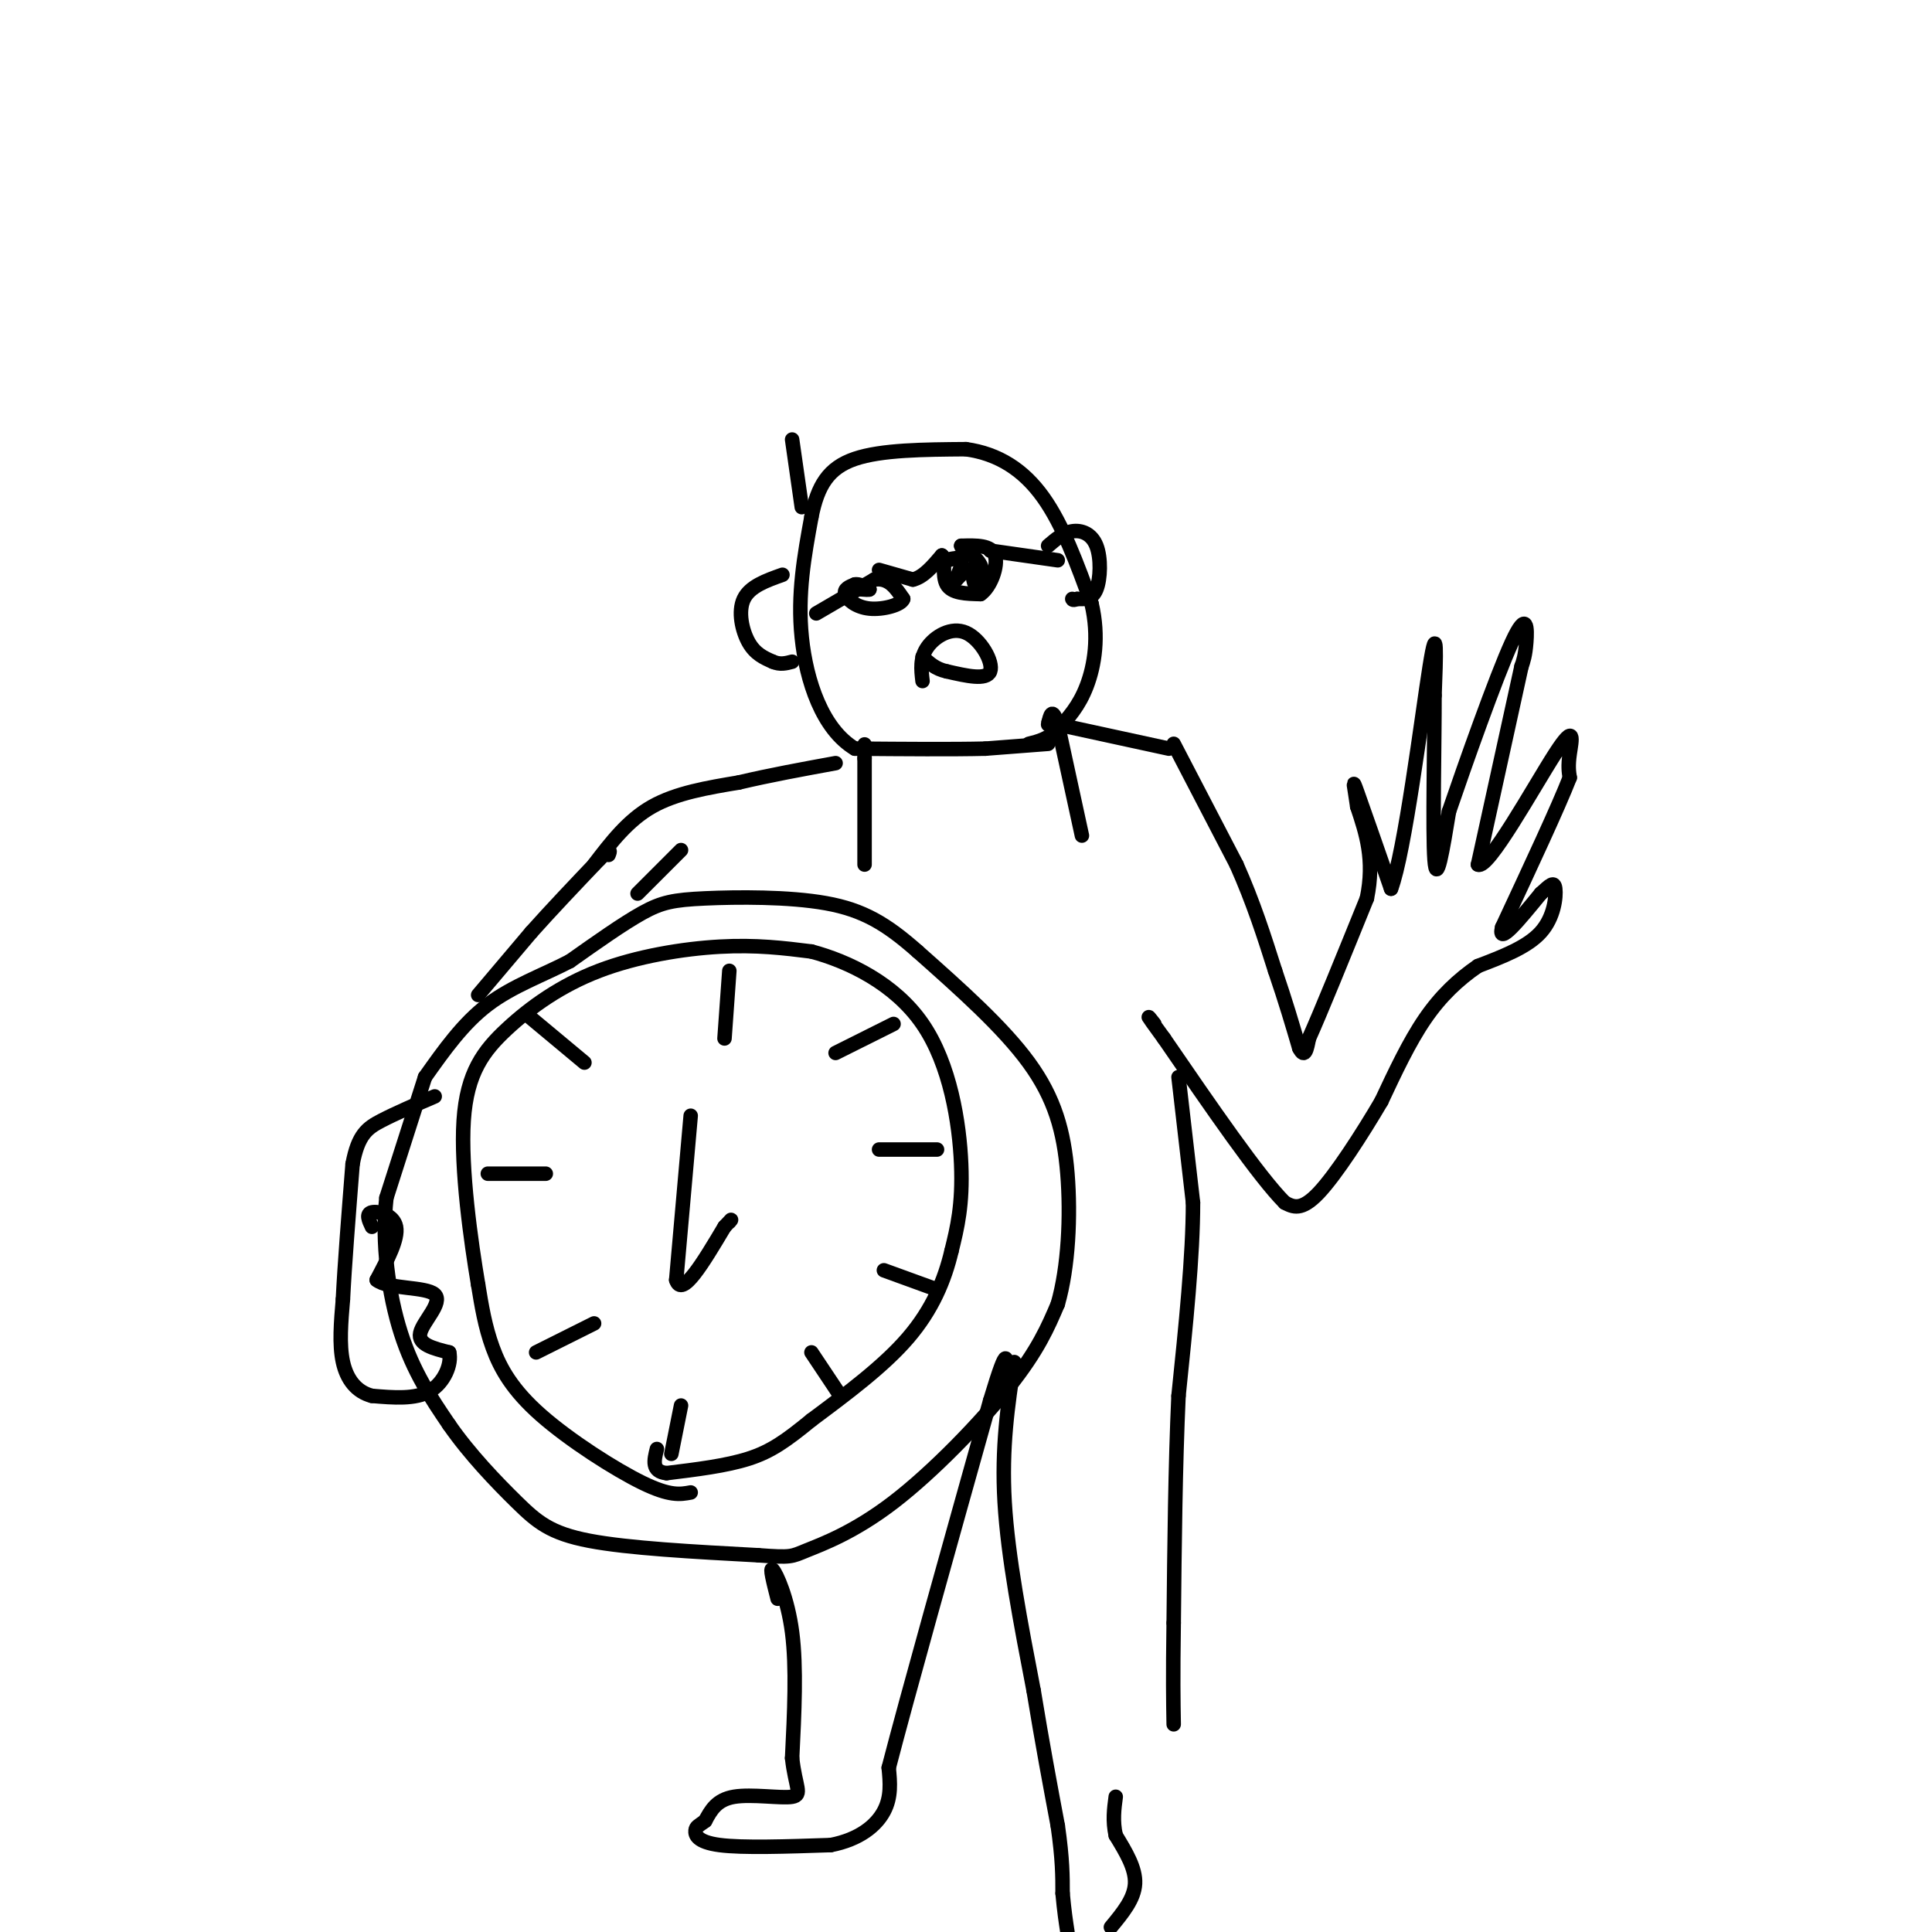 <svg viewBox='0 0 400 400' version='1.1' xmlns='http://www.w3.org/2000/svg' xmlns:xlink='http://www.w3.org/1999/xlink'><g fill='none' stroke='#000000' stroke-width='3' stroke-linecap='round' stroke-linejoin='round'><path d='M143,309c-2.131,0.399 -4.262,0.798 -10,-2c-5.738,-2.798 -15.083,-8.792 -21,-14c-5.917,-5.208 -8.405,-9.631 -10,-14c-1.595,-4.369 -2.298,-8.685 -3,-13'/><path d='M99,266c-1.472,-8.732 -3.651,-24.061 -3,-34c0.651,-9.939 4.133,-14.489 9,-19c4.867,-4.511 11.118,-8.984 19,-12c7.882,-3.016 17.395,-4.576 25,-5c7.605,-0.424 13.303,0.288 19,1'/><path d='M168,197c7.643,2.036 17.250,6.625 23,15c5.750,8.375 7.643,20.536 8,29c0.357,8.464 -0.821,13.232 -2,18'/><path d='M197,259c-1.422,6.044 -3.978,12.156 -9,18c-5.022,5.844 -12.511,11.422 -20,17'/><path d='M168,294c-5.244,4.289 -8.356,6.511 -13,8c-4.644,1.489 -10.822,2.244 -17,3'/><path d='M138,305c-3.167,-0.333 -2.583,-2.667 -2,-5'/><path d='M143,231c0.000,0.000 -3.000,34.000 -3,34'/><path d='M140,265c1.167,3.833 5.583,-3.583 10,-11'/><path d='M150,254c1.833,-2.000 1.417,-1.500 1,-1'/><path d='M109,210c0.000,0.000 12.000,10.000 12,10'/><path d='M101,243c0.000,0.000 12.000,0.000 12,0'/><path d='M111,280c0.000,0.000 12.000,-6.000 12,-6'/><path d='M139,301c0.000,0.000 2.000,-10.000 2,-10'/><path d='M174,289c0.000,0.000 -6.000,-9.000 -6,-9'/><path d='M194,267c0.000,0.000 -11.000,-4.000 -11,-4'/><path d='M194,238c0.000,0.000 -12.000,0.000 -12,0'/><path d='M185,212c0.000,0.000 -12.000,6.000 -12,6'/><path d='M151,201c0.000,0.000 -1.000,14.000 -1,14'/><path d='M88,223c0.000,0.000 -8.000,25.000 -8,25'/><path d='M80,248c-1.022,9.267 0.422,19.933 3,28c2.578,8.067 6.289,13.533 10,19'/><path d='M93,295c4.238,6.119 9.833,11.917 14,16c4.167,4.083 6.905,6.452 15,8c8.095,1.548 21.548,2.274 35,3'/><path d='M157,322c6.939,0.515 6.788,0.303 10,-1c3.212,-1.303 9.788,-3.697 18,-10c8.212,-6.303 18.061,-16.515 24,-24c5.939,-7.485 7.970,-12.242 10,-17'/><path d='M219,270c2.202,-7.643 2.708,-18.250 2,-27c-0.708,-8.750 -2.631,-15.643 -8,-23c-5.369,-7.357 -14.185,-15.179 -23,-23'/><path d='M190,197c-6.506,-5.746 -11.270,-8.612 -19,-10c-7.730,-1.388 -18.427,-1.297 -25,-1c-6.573,0.297 -9.021,0.799 -13,3c-3.979,2.201 -9.490,6.100 -15,10'/><path d='M118,199c-5.533,2.889 -11.867,5.111 -17,9c-5.133,3.889 -9.067,9.444 -13,15'/><path d='M77,254c-0.644,-1.356 -1.289,-2.711 0,-3c1.289,-0.289 4.511,0.489 5,3c0.489,2.511 -1.756,6.756 -4,11'/><path d='M78,265c2.345,1.952 10.208,1.333 12,3c1.792,1.667 -2.488,5.619 -3,8c-0.512,2.381 2.744,3.190 6,4'/><path d='M93,280c0.578,2.356 -0.978,6.244 -4,8c-3.022,1.756 -7.511,1.378 -12,1'/><path d='M77,289c-3.200,-0.822 -5.200,-3.378 -6,-7c-0.800,-3.622 -0.400,-8.311 0,-13'/><path d='M71,269c0.333,-6.833 1.167,-17.417 2,-28'/><path d='M73,241c1.156,-6.133 3.044,-7.467 6,-9c2.956,-1.533 6.978,-3.267 11,-5'/><path d='M99,206c0.000,0.000 11.000,-13.000 11,-13'/><path d='M110,193c4.167,-4.667 9.083,-9.833 14,-15'/><path d='M124,178c2.667,-2.667 2.333,-1.833 2,-1'/><path d='M132,185c0.000,0.000 9.000,-9.000 9,-9'/><path d='M123,179c3.500,-4.583 7.000,-9.167 12,-12c5.000,-2.833 11.500,-3.917 18,-5'/><path d='M153,162c6.333,-1.500 13.167,-2.750 20,-4'/><path d='M242,155c0.000,0.000 -23.000,-5.000 -23,-5'/><path d='M219,150c-3.667,-0.833 -1.333,-0.417 1,0'/><path d='M243,154c0.000,0.000 13.000,25.000 13,25'/><path d='M256,179c3.500,7.833 5.750,14.917 8,22'/><path d='M264,201c2.167,6.333 3.583,11.167 5,16'/><path d='M269,217c1.167,2.333 1.583,0.167 2,-2'/><path d='M271,215c2.333,-5.167 7.167,-17.083 12,-29'/><path d='M283,186c1.667,-8.000 -0.167,-13.500 -2,-19'/><path d='M281,167c-0.622,-4.511 -1.178,-6.289 0,-3c1.178,3.289 4.089,11.644 7,20'/><path d='M288,184c2.822,-7.378 6.378,-35.822 8,-46c1.622,-10.178 1.311,-2.089 1,6'/><path d='M297,144c0.022,8.933 -0.422,28.267 0,34c0.422,5.733 1.711,-2.133 3,-10'/><path d='M300,168c3.214,-9.405 9.750,-27.917 13,-35c3.250,-7.083 3.214,-2.738 3,0c-0.214,2.738 -0.607,3.869 -1,5'/><path d='M315,138c-1.667,7.667 -5.333,24.333 -9,41'/><path d='M306,179c2.048,1.202 11.667,-16.292 16,-23c4.333,-6.708 3.381,-2.631 3,0c-0.381,2.631 -0.190,3.815 0,5'/><path d='M325,161c-2.333,6.000 -8.167,18.500 -14,31'/><path d='M311,192c-1.000,4.000 3.500,-1.500 8,-7'/><path d='M319,185c1.940,-1.762 2.792,-2.667 3,-1c0.208,1.667 -0.226,5.905 -3,9c-2.774,3.095 -7.887,5.048 -13,7'/><path d='M306,200c-4.067,2.778 -7.733,6.222 -11,11c-3.267,4.778 -6.133,10.889 -9,17'/><path d='M286,228c-3.978,6.778 -9.422,15.222 -13,19c-3.578,3.778 -5.289,2.889 -7,2'/><path d='M266,249c-5.333,-5.333 -15.167,-19.667 -25,-34'/><path d='M241,215c-4.500,-6.167 -3.250,-4.583 -2,-3'/><path d='M244,223c0.000,0.000 3.000,26.000 3,26'/><path d='M247,249c0.000,11.000 -1.500,25.500 -3,40'/><path d='M244,289c-0.667,14.500 -0.833,30.750 -1,47'/><path d='M243,336c-0.167,11.333 -0.083,16.167 0,21'/><path d='M161,331c-0.867,-3.400 -1.733,-6.800 -1,-6c0.733,0.800 3.067,5.800 4,13c0.933,7.200 0.467,16.600 0,26'/><path d='M164,364c0.643,5.893 2.250,7.625 0,8c-2.250,0.375 -8.357,-0.607 -12,0c-3.643,0.607 -4.821,2.804 -6,5'/><path d='M146,377c-1.405,1.048 -1.917,1.167 -2,2c-0.083,0.833 0.262,2.381 5,3c4.738,0.619 13.869,0.310 23,0'/><path d='M172,382c5.978,-1.156 9.422,-4.044 11,-7c1.578,-2.956 1.289,-5.978 1,-9'/><path d='M184,366c3.667,-14.167 12.333,-45.083 21,-76'/><path d='M205,290c4.000,-13.333 3.500,-8.667 3,-4'/><path d='M210,282c-1.333,8.833 -2.667,17.667 -2,29c0.667,11.333 3.333,25.167 6,39'/><path d='M214,350c1.833,11.167 3.417,19.583 5,28'/><path d='M219,378c1.000,7.000 1.000,10.500 1,14'/><path d='M220,392c0.333,3.667 0.667,5.833 1,8'/><path d='M230,399c2.417,-2.917 4.833,-5.833 5,-9c0.167,-3.167 -1.917,-6.583 -4,-10'/><path d='M231,380c-0.667,-3.000 -0.333,-5.500 0,-8'/><path d='M179,179c0.000,0.000 0.000,-22.000 0,-22'/><path d='M179,157c0.000,-4.000 0.000,-3.000 0,-2'/><path d='M224,173c0.000,0.000 -5.000,-23.000 -5,-23'/><path d='M219,150c-1.167,-3.833 -1.583,-1.917 -2,0'/><path d='M217,154c0.000,0.000 -13.000,1.000 -13,1'/><path d='M204,155c-6.667,0.167 -16.833,0.083 -27,0'/><path d='M177,155c-6.733,-4.000 -10.067,-14.000 -11,-23c-0.933,-9.000 0.533,-17.000 2,-25'/><path d='M168,107c1.289,-6.467 3.511,-10.133 9,-12c5.489,-1.867 14.244,-1.933 23,-2'/><path d='M200,93c6.689,0.933 11.911,4.267 16,10c4.089,5.733 7.044,13.867 10,22'/><path d='M226,125c1.600,6.800 0.600,12.800 -1,17c-1.600,4.200 -3.800,6.600 -6,9'/><path d='M219,151c-2.000,2.000 -4.000,2.500 -6,3'/><path d='M169,127c0.000,0.000 12.000,-7.000 12,-7'/><path d='M181,120c3.000,-0.500 4.500,1.750 6,4'/><path d='M187,124c-0.333,1.226 -4.167,2.292 -7,2c-2.833,-0.292 -4.667,-1.940 -5,-3c-0.333,-1.060 0.833,-1.530 2,-2'/><path d='M177,121c0.833,-0.167 1.917,0.417 3,1'/><path d='M180,122c0.167,0.167 -0.917,0.083 -2,0'/><path d='M182,118c0.000,0.000 7.000,2.000 7,2'/><path d='M189,120c2.167,-0.500 4.083,-2.750 6,-5'/><path d='M195,115c0.844,0.467 -0.044,4.133 1,6c1.044,1.867 4.022,1.933 7,2'/><path d='M203,123c2.067,-1.378 3.733,-5.822 3,-8c-0.733,-2.178 -3.867,-2.089 -7,-2'/><path d='M199,113c-0.123,0.300 3.070,2.049 4,4c0.930,1.951 -0.404,4.102 -1,4c-0.596,-0.102 -0.456,-2.458 -1,-3c-0.544,-0.542 -1.772,0.729 -3,2'/><path d='M198,120c-0.012,-0.607 1.458,-3.125 1,-4c-0.458,-0.875 -2.845,-0.107 -3,0c-0.155,0.107 1.923,-0.446 4,-1'/><path d='M205,114c0.000,0.000 14.000,2.000 14,2'/><path d='M191,141c-0.280,-2.381 -0.560,-4.762 1,-7c1.560,-2.238 4.958,-4.333 8,-3c3.042,1.333 5.726,6.095 5,8c-0.726,1.905 -4.863,0.952 -9,0'/><path d='M196,139c-2.333,-0.500 -3.667,-1.750 -5,-3'/><path d='M162,119c-3.378,1.200 -6.756,2.400 -8,5c-1.244,2.600 -0.356,6.600 1,9c1.356,2.400 3.178,3.200 5,4'/><path d='M160,137c1.500,0.667 2.750,0.333 4,0'/><path d='M217,113c1.571,-1.351 3.143,-2.702 5,-3c1.857,-0.298 4.000,0.458 5,3c1.000,2.542 0.857,6.869 0,9c-0.857,2.131 -2.429,2.065 -4,2'/><path d='M223,124c-0.833,0.333 -0.917,0.167 -1,0'/><path d='M166,105c0.000,0.000 -2.000,-14.000 -2,-14'/></g>
</svg>